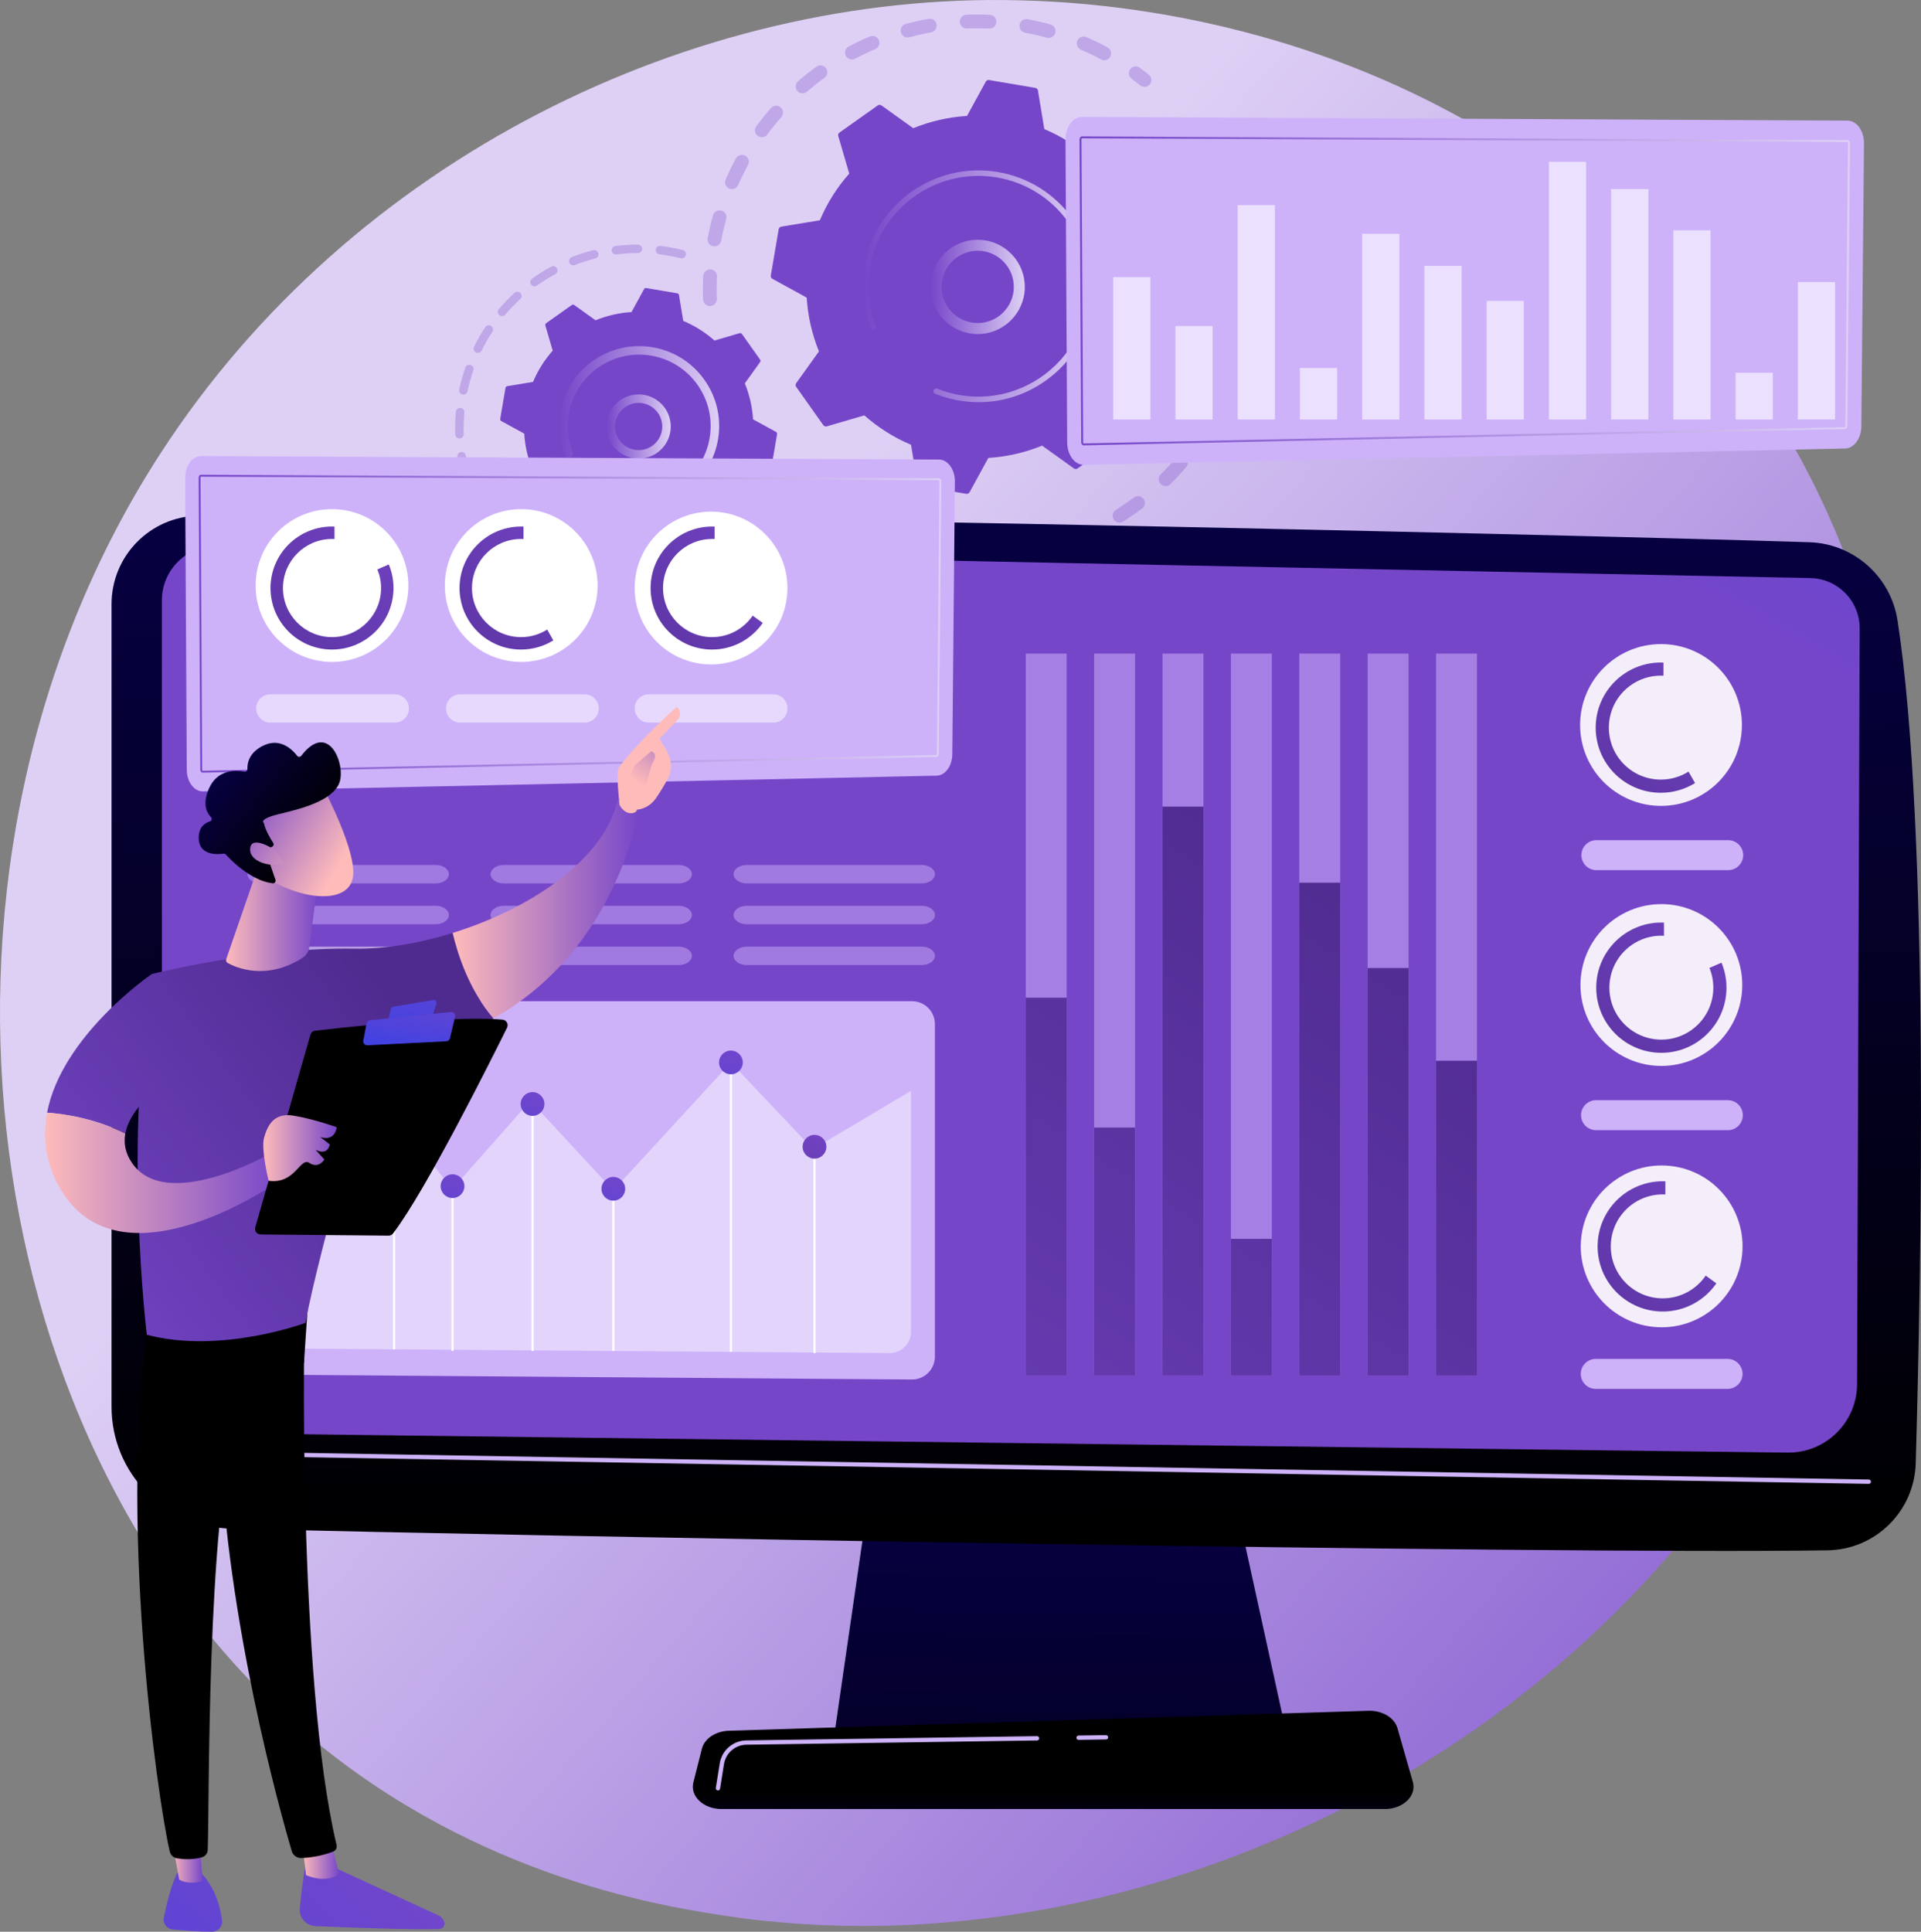 <svg xmlns="http://www.w3.org/2000/svg" xmlns:xlink="http://www.w3.org/1999/xlink" id="Illustration" viewBox="0 0 2784.79 2800">
  <rect x="0" y="0" width="2784.79" height="2800" fill="#808080" stroke="none"/>
  <defs fill="#000000">
    <style>
      .cls-1 {
        fill: url(#linear-gradient);
      }

      .cls-1, .cls-2, .cls-3, .cls-4, .cls-5, .cls-6, .cls-7, .cls-8, .cls-9, .cls-10, .cls-11, .cls-12, .cls-13, .cls-14, .cls-15, .cls-16, .cls-17, .cls-18, .cls-19, .cls-20, .cls-21, .cls-22, .cls-23, .cls-24, .cls-25, .cls-26, .cls-27, .cls-28, .cls-29, .cls-30, .cls-31, .cls-32, .cls-33, .cls-34, .cls-35, .cls-36, .cls-37, .cls-38, .cls-39, .cls-40, .cls-41, .cls-42, .cls-43, .cls-44, .cls-45, .cls-46, .cls-47, .cls-48, .cls-49, .cls-50, .cls-51, .cls-52, .cls-53, .cls-54, .cls-55, .cls-56 {
        stroke-width: 0px;
      }

      .cls-2 {
        fill: url(#linear-gradient-38);
      }

      .cls-3 {
        fill: url(#linear-gradient-33);
      }

      .cls-4 {
        fill: url(#linear-gradient-29);
      }

      .cls-5 {
        fill: url(#linear-gradient-32);
      }

      .cls-6 {
        fill: url(#linear-gradient-30);
      }

      .cls-7 {
        fill: url(#linear-gradient-31);
      }

      .cls-8 {
        fill: url(#linear-gradient-36);
      }

      .cls-9 {
        fill: url(#linear-gradient-39);
      }

      .cls-10 {
        fill: url(#linear-gradient-34);
      }

      .cls-11 {
        fill: url(#linear-gradient-37);
      }

      .cls-12 {
        fill: url(#linear-gradient-35);
      }

      .cls-13 {
        fill: url(#linear-gradient-28);
      }

      .cls-14 {
        fill: url(#linear-gradient-25);
      }

      .cls-15 {
        fill: url(#linear-gradient-11);
      }

      .cls-16 {
        fill: url(#linear-gradient-12);
      }

      .cls-17 {
        fill: url(#linear-gradient-13);
      }

      .cls-18 {
        fill: url(#linear-gradient-10);
      }

      .cls-19 {
        fill: url(#linear-gradient-17);
      }

      .cls-20 {
        fill: url(#linear-gradient-16);
      }

      .cls-21 {
        fill: url(#linear-gradient-19);
      }

      .cls-22 {
        fill: url(#linear-gradient-15);
      }

      .cls-23 {
        fill: url(#linear-gradient-23);
      }

      .cls-24 {
        fill: url(#linear-gradient-21);
      }

      .cls-25 {
        fill: url(#linear-gradient-18);
      }

      .cls-26 {
        fill: url(#linear-gradient-14);
      }

      .cls-27 {
        fill: url(#linear-gradient-22);
      }

      .cls-28 {
        fill: url(#linear-gradient-20);
      }

      .cls-29 {
        fill: url(#linear-gradient-27);
      }

      .cls-30 {
        fill: url(#linear-gradient-24);
      }

      .cls-31 {
        fill: url(#linear-gradient-26);
      }

      .cls-32 {
        fill: url(#linear-gradient-45);
      }

      .cls-33 {
        fill: url(#linear-gradient-46);
      }

      .cls-34 {
        fill: url(#linear-gradient-44);
      }

      .cls-35 {
        fill: url(#linear-gradient-48);
      }

      .cls-36 {
        fill: url(#linear-gradient-49);
      }

      .cls-37 {
        fill: url(#linear-gradient-47);
      }

      .cls-38 {
        fill: url(#linear-gradient-42);
      }

      .cls-39 {
        fill: url(#linear-gradient-43);
      }

      .cls-40 {
        fill: url(#linear-gradient-40);
      }

      .cls-41 {
        fill: url(#linear-gradient-41);
      }

      .cls-42 {
        fill: url(#linear-gradient-50);
      }

      .cls-43 {
        opacity: .44;
      }

      .cls-43, .cls-44, .cls-45, .cls-56 {
        fill: #ffffff;
      }

      .cls-44 {
        opacity: .91;
      }

      .cls-45 {
        opacity: .5;
      }

      .cls-57 {
        opacity: .3;
      }

      .cls-58 {
        opacity: .6;
      }

      .cls-59 {
        opacity: .53;
      }

      .cls-60 {
        opacity: .48;
      }

      .cls-46 {
        fill: url(#linear-gradient-4);
      }

      .cls-47 {
        fill: url(#linear-gradient-2);
      }

      .cls-48 {
        fill: url(#linear-gradient-3);
      }

      .cls-49 {
        fill: url(#linear-gradient-8);
      }

      .cls-50 {
        fill: url(#linear-gradient-9);
      }

      .cls-51 {
        fill: url(#linear-gradient-7);
      }

      .cls-52 {
        fill: url(#linear-gradient-5);
      }

      .cls-53 {
        fill: url(#linear-gradient-6);
      }

      .cls-54 {
        fill: #7646c9;
      }

      .cls-55 {
        fill: #cdb2fa;
      }
    </style>
    <linearGradient id="linear-gradient" x1="3002.52" y1="2829.46" x2="926.37" y2="1012.83" gradientUnits="userSpaceOnUse" fill="#000000">
      <stop offset="0" stop-color="#7646c9" fill="#000000"/>
      <stop offset="1" stop-color="#ded0f5" fill="#000000"/>
    </linearGradient>
    <linearGradient id="linear-gradient-2" x1="1348.97" y1="415.88" x2="1485.6" y2="415.88" xlink:href="#linear-gradient" fill="#000000"/>
    <linearGradient id="linear-gradient-3" x1="1250.4" y1="414.96" x2="1586.41" y2="414.96" xlink:href="#linear-gradient" fill="#000000"/>
    <linearGradient id="linear-gradient-4" x1="879.29" y1="618.21" x2="972.36" y2="618.21" xlink:href="#linear-gradient" fill="#000000"/>
    <linearGradient id="linear-gradient-5" x1="810.66" y1="617.57" x2="1042.48" y2="617.57" xlink:href="#linear-gradient" fill="#000000"/>
    <linearGradient id="linear-gradient-6" x1="1548.61" y1="1796.33" x2="1528.37" y2="3111.55" gradientUnits="userSpaceOnUse" fill="#000000">
      <stop offset="0" stop-color="#09005d" fill="#000000"/>
      <stop offset="1" stop-color="#000000" fill="#000000"/>
    </linearGradient>
    <linearGradient id="linear-gradient-7" x1="1467.83" y1="148.15" x2="1474.58" y2="2225.51" xlink:href="#linear-gradient-6" fill="#000000"/>
    <linearGradient id="linear-gradient-8" x1="1936.63" y1="644.69" x2="2786.46" y2="-785.19" gradientUnits="userSpaceOnUse" fill="#000000">
      <stop offset="0" stop-color="#7646c9" fill="#000000"/>
      <stop offset="1" stop-color="#4042e2" fill="#000000"/>
    </linearGradient>
    <linearGradient id="linear-gradient-9" x1="1526.74" y1="2752.13" x2="1526.74" y2="2597.01" xlink:href="#linear-gradient-6" fill="#000000"/>
    <linearGradient id="linear-gradient-10" x1="968.1" y1="2550.85" x2="1885.38" y2="1161.44" gradientUnits="userSpaceOnUse" fill="#000000">
      <stop offset="0" stop-color="#7646c9" fill="#000000"/>
      <stop offset="1" stop-color="#4f2b8f" fill="#000000"/>
    </linearGradient>
    <linearGradient id="linear-gradient-11" x1="1080.41" y1="2625" x2="1997.68" y2="1235.59" xlink:href="#linear-gradient-10" fill="#000000"/>
    <linearGradient id="linear-gradient-12" x1="1042.51" y1="2599.97" x2="1959.79" y2="1210.57" xlink:href="#linear-gradient-10" fill="#000000"/>
    <linearGradient id="linear-gradient-13" x1="1255.58" y1="2740.64" x2="2172.86" y2="1351.24" xlink:href="#linear-gradient-10" fill="#000000"/>
    <linearGradient id="linear-gradient-14" x1="1205.93" y1="2707.87" x2="2123.21" y2="1318.46" xlink:href="#linear-gradient-10" fill="#000000"/>
    <linearGradient id="linear-gradient-15" x1="1303.41" y1="2772.22" x2="2220.69" y2="1382.81" xlink:href="#linear-gradient-10" fill="#000000"/>
    <linearGradient id="linear-gradient-16" x1="1403.36" y1="2838.2" x2="2320.63" y2="1448.8" xlink:href="#linear-gradient-10" fill="#000000"/>
    <linearGradient id="linear-gradient-17" x1="593.18" y1="1543.07" x2="483.56" y2="1874.46" gradientTransform="translate(1305.16 67.31) rotate(45)" gradientUnits="userSpaceOnUse" fill="#000000">
      <stop offset="0" stop-color="#fdf53f" fill="#000000"/>
      <stop offset="1" stop-color="#7646c9" fill="#000000"/>
    </linearGradient>
    <linearGradient id="linear-gradient-18" x1="670.4" y1="1675.81" x2="598.19" y2="1894.12" xlink:href="#linear-gradient-8" fill="#000000"/>
    <linearGradient id="linear-gradient-19" x1="786.4" y1="1556.7" x2="714.19" y2="1775" xlink:href="#linear-gradient-8" fill="#000000"/>
    <linearGradient id="linear-gradient-20" x1="903.49" y1="1679.62" x2="831.28" y2="1897.93" xlink:href="#linear-gradient-8" fill="#000000"/>
    <linearGradient id="linear-gradient-21" x1="1073.96" y1="1496.48" x2="1001.75" y2="1714.78" xlink:href="#linear-gradient-8" fill="#000000"/>
    <linearGradient id="linear-gradient-22" x1="1195.13" y1="1618.68" x2="1122.92" y2="1836.98" xlink:href="#linear-gradient-10" fill="#000000"/>
    <linearGradient id="linear-gradient-23" x1="2568.11" y1="1280.04" x2="2159.25" y2="1668.06" xlink:href="#linear-gradient-10" fill="#000000"/>
    <linearGradient id="linear-gradient-24" x1="2541.03" y1="926.72" x2="2178.08" y2="1271.17" xlink:href="#linear-gradient-10" fill="#000000"/>
    <linearGradient id="linear-gradient-25" x1="2544.48" y1="1679.35" x2="2181.53" y2="2023.8" xlink:href="#linear-gradient-10" fill="#000000"/>
    <linearGradient id="linear-gradient-26" x1="1564.92" y1="421.62" x2="2681.83" y2="421.62" xlink:href="#linear-gradient" fill="#000000"/>
    <linearGradient id="linear-gradient-27" x1="287.98" y1="904.05" x2="1364.67" y2="904.05" xlink:href="#linear-gradient" fill="#000000"/>
    <linearGradient id="linear-gradient-28" x1="632.12" y1="709.23" x2="246.01" y2="1075.65" xlink:href="#linear-gradient-10" fill="#000000"/>
    <linearGradient id="linear-gradient-29" x1="881.3" y1="731.51" x2="538.55" y2="1056.79" xlink:href="#linear-gradient-10" fill="#000000"/>
    <linearGradient id="linear-gradient-30" x1="1158.92" y1="732.19" x2="816.17" y2="1057.47" xlink:href="#linear-gradient-10" fill="#000000"/>
    <linearGradient id="linear-gradient-31" x1="631.88" y1="2648.48" x2="36.75" y2="3295.81" xlink:href="#linear-gradient-8" fill="#000000"/>
    <linearGradient id="linear-gradient-32" x1="438.71" y1="2696.56" x2="491.57" y2="2696.56" gradientUnits="userSpaceOnUse" fill="#000000">
      <stop offset="0" stop-color="#febbba" fill="#000000"/>
      <stop offset="1" stop-color="#7646c9" fill="#000000"/>
    </linearGradient>
    <linearGradient id="linear-gradient-33" x1="313.36" y1="2292.36" x2="488.15" y2="2292.36" gradientUnits="userSpaceOnUse" fill="#000000">
      <stop offset="0" stop-color="#000000" fill="#000000"/>
      <stop offset="1" stop-color="#000000" fill="#000000"/>
    </linearGradient>
    <linearGradient id="linear-gradient-34" x1="498.37" y1="2525.74" x2="-96.75" y2="3173.07" xlink:href="#linear-gradient-8" fill="#000000"/>
    <linearGradient id="linear-gradient-35" x1="248.19" y1="2693.84" x2="293.84" y2="2693.84" xlink:href="#linear-gradient-32" fill="#000000"/>
    <linearGradient id="linear-gradient-36" x1="199" y1="2286.64" x2="447.14" y2="2286.64" xlink:href="#linear-gradient-33" fill="#000000"/>
    <linearGradient id="linear-gradient-37" x1="17.26" y1="1897.52" x2="590.56" y2="1472.61" xlink:href="#linear-gradient-10" fill="#000000"/>
    <linearGradient id="linear-gradient-38" x1="656.23" y1="1317.46" x2="926.29" y2="1317.46" xlink:href="#linear-gradient-32" fill="#000000"/>
    <linearGradient id="linear-gradient-39" x1="8656.44" y1="1272.19" x2="8837.66" y2="1684.5" gradientTransform="translate(9522.57) rotate(-180) scale(1 -1)" xlink:href="#linear-gradient-32" fill="#000000"/>
    <linearGradient id="linear-gradient-40" x1="925" y1="1134.88" x2="1000.61" y2="1018.62" xlink:href="#linear-gradient-32" fill="#000000"/>
    <linearGradient id="linear-gradient-41" x1="-94.7" y1="1746.46" x2="478.6" y2="1321.54" xlink:href="#linear-gradient-10" fill="#000000"/>
    <linearGradient id="linear-gradient-42" x1="65.28" y1="1699.99" x2="407.05" y2="1699.99" xlink:href="#linear-gradient-32" fill="#000000"/>
    <linearGradient id="linear-gradient-43" x1="1388.77" y1="1086.66" x2="855.93" y2="1423.9" xlink:href="#linear-gradient-6" fill="#000000"/>
    <linearGradient id="linear-gradient-44" x1="628.1" y1="1333.58" x2="588.08" y2="1509.34" xlink:href="#linear-gradient-8" fill="#000000"/>
    <linearGradient id="linear-gradient-45" x1="607.16" y1="1407.31" x2="588.01" y2="1522.15" xlink:href="#linear-gradient-8" fill="#000000"/>
    <linearGradient id="linear-gradient-46" x1="381.67" y1="1664.16" x2="488.15" y2="1664.16" xlink:href="#linear-gradient-32" fill="#000000"/>
    <linearGradient id="linear-gradient-47" x1="327.71" y1="1334.63" x2="462.83" y2="1334.63" xlink:href="#linear-gradient-32" fill="#000000"/>
    <linearGradient id="linear-gradient-48" x1="-5242.09" y1="-1360.93" x2="-5292.59" y2="-1527.48" gradientTransform="translate(5311.82 -1226.79) rotate(-41.75)" xlink:href="#linear-gradient-32" fill="#000000"/>
    <linearGradient id="linear-gradient-49" x1="-5287.65" y1="-1651.11" x2="-5245.41" y2="-1410.2" gradientTransform="translate(5311.82 -1226.79) rotate(-41.75)" xlink:href="#linear-gradient-6" fill="#000000"/>
    <linearGradient id="linear-gradient-50" x1="-5293.71" y1="-1361.71" x2="-5339.14" y2="-1511.55" gradientTransform="translate(5311.82 -1226.79) rotate(-41.75)" xlink:href="#linear-gradient-32" fill="#000000"/>
  </defs>
  <path class="cls-1" d="m2649.68,1886c-268.32,631.79-983.07,985.72-1602.9,890.25-100.86-15.54-377.37-61.81-622.18-280.13C-46.67,2075.84-147.46,1243.63,232.7,657.15,509.4,230.3,1005.39-11.67,1476.69.43c101.52,2.61,490.57,18.67,832.49,300.61,50.22,41.41,160.99,139.81,260.81,295.92,234.41,366.57,254.56,877.29,79.69,1289.04Z" fill="#000000"/>
  <g>
    <g>
      <g class="cls-57">
        <path class="cls-54" d="m1028.48,443.56c-5.02-.34-9.08-4.43-9.27-9.57-.41-11.24-.34-22.67.21-33.97.27-5.5,4.94-9.73,10.43-9.47.07,0,.13,0,.19.01,5.4.37,9.54,4.99,9.27,10.42-.52,10.73-.59,21.59-.2,32.27.2,5.5-4.09,10.12-9.59,10.32-.35.01-.7,0-1.05-.02Zm6.51-86.53c-.39-.03-.78-.08-1.17-.15-5.41-1.01-8.97-6.22-7.96-11.63,2.08-11.11,4.66-22.23,7.67-33.07,1.47-5.3,6.93-8.4,12.26-6.94,5.3,1.47,8.41,6.96,6.94,12.26-2.85,10.3-5.3,20.87-7.28,31.43-.94,5.01-5.49,8.44-10.45,8.1Zm25.4-82.94c-1.11-.07-2.22-.34-3.3-.8-5.04-2.19-7.36-8.06-5.17-13.11,4.49-10.34,9.49-20.62,14.86-30.54,2.62-4.84,8.66-6.63,13.5-4.02,4.84,2.62,6.64,8.66,4.02,13.5-5.1,9.42-9.84,19.18-14.11,29-1.72,3.97-5.72,6.25-9.81,5.97Zm43.32-75.2c-1.83-.12-3.64-.75-5.23-1.92-4.43-3.26-5.37-9.5-2.11-13.93,6.7-9.08,13.87-17.98,21.31-26.45,3.63-4.13,9.92-4.53,14.06-.91,4.13,3.63,4.54,9.92.91,14.06-7.07,8.05-13.88,16.5-20.24,25.13-2.1,2.84-5.42,4.25-8.7,4.02Zm59-63.65c-2.56-.17-5.06-1.33-6.87-3.43-3.59-4.17-3.13-10.46,1.04-14.05,8.52-7.35,17.48-14.44,26.63-21.07,4.45-3.23,10.68-2.24,13.91,2.22,3.23,4.45,2.23,10.68-2.22,13.91-8.69,6.3-17.21,13.04-25.31,20.02-2.07,1.78-4.65,2.57-7.18,2.4Zm71.6-49.01c-3.32-.23-6.45-2.11-8.13-5.26-2.58-4.86-.74-10.89,4.12-13.47,9.95-5.29,20.26-10.22,30.63-14.65,5.06-2.16,10.91.19,13.07,5.25,2.16,5.06-.19,10.91-5.25,13.07-9.86,4.21-19.65,8.89-29.11,13.92-1.7.91-3.55,1.27-5.34,1.14Zm365.75,1.02c-1.38-.09-2.75-.47-4.04-1.17-9.42-5.08-19.19-9.81-29.04-14.06-5.05-2.18-7.37-8.05-5.19-13.09,2.18-5.05,8.04-7.38,13.09-5.19,10.37,4.48,20.66,9.47,30.58,14.81,4.84,2.61,6.65,8.65,4.04,13.49-1.91,3.55-5.67,5.47-9.45,5.22Zm-285.12-32.92c-4.12-.28-7.8-3.13-8.94-7.34-1.44-5.31,1.7-10.78,7.01-12.22,10.88-2.95,22.03-5.46,33.12-7.46,5.42-.95,10.6,2.62,11.57,8.03.98,5.41-2.62,10.59-8.04,11.57-10.54,1.9-21.12,4.28-31.45,7.08-1.1.3-2.2.4-3.28.33Zm204.58.64c-.66-.04-1.32-.15-1.98-.33-10.32-2.84-20.91-5.27-31.46-7.23-5.41-1.01-8.98-6.2-7.98-11.61,1.01-5.41,6.2-9,11.61-7.98,11.1,2.06,22.24,4.62,33.1,7.61,5.3,1.46,8.42,6.94,6.96,12.25-1.28,4.64-5.64,7.61-10.27,7.3Zm-118.85-13.73c-5.02-.34-9.07-4.42-9.27-9.55-.21-5.5,4.07-10.12,9.57-10.34,11.25-.43,22.68-.39,33.96.14.07,0,.14,0,.21.01,5.39.37,9.52,4.98,9.27,10.4-.26,5.5-4.92,9.74-10.42,9.48-10.71-.5-21.56-.54-32.26-.13-.36.01-.72,0-1.07-.02Z" fill="#000000"/>
        <path class="cls-54" d="m1658.38,125.86c-1.96-.13-3.9-.84-5.54-2.16-4.01-3.21-8.15-6.39-12.31-9.46-4.43-3.26-5.38-9.5-2.12-13.92,3.26-4.43,9.5-5.38,13.93-2.11,4.38,3.22,8.73,6.57,12.95,9.94,4.29,3.44,4.99,9.71,1.55,14-2.12,2.65-5.31,3.93-8.46,3.71Z" fill="#000000"/>
      </g>
      <g class="cls-57">
        <path class="cls-54" d="m1802.44,393.18c-4.8-.33-8.78-4.09-9.23-9.03-.47-5.11-1.05-10.3-1.73-15.42-.73-5.45,3.11-10.46,8.56-11.19,5.48-.73,10.46,3.11,11.19,8.56.72,5.39,1.33,10.86,1.82,16.24.5,5.48-3.53,10.32-9.01,10.83-.54.05-1.07.05-1.59.02Z" fill="#000000"/>
        <path class="cls-54" d="m1390.31,815.87c-4.57-.31-9.16-.7-13.75-1.17-5.47-.56-9.46-5.45-8.9-10.92.56-5.47,5.47-9.48,10.92-8.9,10.61,1.08,21.23,1.72,31.7,1.92,5.5.11,9.88,4.64,9.77,10.14-.1,5.5-4.65,9.88-10.15,9.78-6.48-.12-13.07-.41-19.59-.85Zm-65.58-10.05c-.55-.04-1.12-.12-1.68-.26-10.8-2.61-21.62-5.7-32.14-9.2-5.22-1.73-8.04-7.37-6.31-12.59,1.74-5.22,7.39-8.06,12.59-6.31,9.99,3.32,20.26,6.26,30.53,8.74,5.35,1.29,8.63,6.67,7.34,12.02-1.16,4.79-5.59,7.92-10.34,7.6Zm137.52,8.24c-4.69-.32-8.63-3.93-9.21-8.76-.65-5.46,3.25-10.42,8.72-11.07,10.45-1.24,20.99-2.95,31.33-5.08,5.39-1.1,10.66,2.36,11.76,7.75,1.11,5.39-2.36,10.66-7.75,11.77-10.89,2.24-21.99,4.04-32.99,5.35-.63.07-1.25.09-1.86.05Zm-217.84-37.31c-1.26-.09-2.53-.42-3.73-1.01-9.96-4.91-19.82-10.31-29.32-16.05-4.71-2.84-6.22-8.96-3.38-13.67,2.84-4.71,8.96-6.23,13.67-3.38,9.02,5.44,18.39,10.57,27.85,15.24,4.93,2.43,6.96,8.41,4.52,13.34-1.84,3.73-5.7,5.8-9.61,5.53Zm300.94,17.9c-3.84-.26-7.35-2.75-8.72-6.62-1.84-5.19.88-10.88,6.07-12.72,9.91-3.51,19.82-7.49,29.44-11.84,5.01-2.27,10.91-.04,13.18,4.98,2.26,5.01.04,10.91-4.98,13.17-10.13,4.58-20.56,8.77-31,12.47-1.32.47-2.68.64-3.99.55Zm76.83-37.17c-3.07-.21-6.01-1.83-7.77-4.64-2.92-4.66-1.52-10.81,3.14-13.73,8.93-5.61,17.74-11.66,26.16-17.99,4.39-3.31,10.64-2.42,13.95,1.98,3.3,4.4,2.41,10.64-1.98,13.95-8.87,6.66-18.13,13.02-27.53,18.93-1.85,1.16-3.93,1.64-5.96,1.5Zm66.9-53.04c-2.34-.16-4.63-1.14-6.4-2.93-3.87-3.91-3.84-10.22.08-14.08,7.51-7.43,14.78-15.25,21.62-23.25,3.57-4.18,9.86-4.68,14.04-1.1,4.18,3.58,4.67,9.86,1.1,14.04-7.2,8.42-14.86,16.66-22.75,24.47-2.11,2.09-4.93,3.04-7.68,2.86Zm53.74-66.36c-1.62-.11-3.23-.62-4.7-1.55-4.63-2.97-5.98-9.13-3.01-13.76,5.7-8.88,11.08-18.11,16-27.42,2.57-4.86,8.6-6.73,13.46-4.16,4.87,2.57,6.73,8.59,4.16,13.46-5.18,9.81-10.85,19.53-16.84,28.88-2.03,3.17-5.56,4.8-9.07,4.56Zm37.88-76.57c-.91-.06-1.83-.25-2.73-.58-5.17-1.88-7.84-7.59-5.97-12.76,3.59-9.9,6.8-20.07,9.55-30.26,1.43-5.31,6.92-8.45,12.21-7.02,5.31,1.43,8.45,6.9,7.02,12.21-2.9,10.72-6.28,21.44-10.06,31.86-1.55,4.27-5.72,6.84-10.03,6.55Zm20.12-82.96c-.2-.01-.41-.04-.61-.06-5.45-.71-9.31-5.7-8.6-11.15,1-7.7,1.77-15.52,2.29-23.25.19-2.8.35-5.6.47-8.38.25-5.5,4.91-9.75,10.41-9.49,5.57.15,9.74,4.91,9.49,10.4-.13,2.94-.3,5.87-.5,8.82-.55,8.13-1.36,16.36-2.41,24.46-.68,5.25-5.33,9.01-10.54,8.66Z" fill="#000000"/>
        <path class="cls-54" d="m1172.29,730.56c-1.98-.13-3.93-.85-5.58-2.19-4.19-3.39-8.39-6.94-12.48-10.54-4.13-3.63-4.53-9.93-.9-14.06,3.64-4.13,9.92-4.54,14.06-.9,3.89,3.42,7.88,6.79,11.85,10.01,4.28,3.46,4.94,9.73,1.48,14.01-2.12,2.62-5.3,3.88-8.42,3.67Z" fill="#000000"/>
      </g>
      <g>
        <path class="cls-54" d="m1193.51,616.2c1.15,1.62,3.2,2.33,5.1,1.78l54.38-15.91c19.82,17.53,42.58,32.02,67.68,42.59l9.21,55.87c.32,1.96,1.85,3.5,3.81,3.83l67,11.41c1.96.33,3.91-.61,4.87-2.35l27.18-49.67c27.18-1.67,53.45-7.82,77.96-17.8l46.05,33.01c1.61,1.16,3.78,1.16,5.4.01l55.44-39.31c1.62-1.15,2.33-3.2,1.78-5.11l-15.91-54.38c17.53-19.82,32.02-42.59,42.59-67.68l55.87-9.21c1.96-.32,3.5-1.85,3.83-3.81l11.41-67c.33-1.96-.61-3.91-2.35-4.86l-49.67-27.18c-1.67-27.18-7.81-53.45-17.79-77.96l33.01-46.05c1.16-1.61,1.16-3.78.01-5.4l-39.31-55.44c-1.15-1.62-3.2-2.33-5.1-1.78l-54.38,15.92c-19.82-17.53-42.58-32.02-67.68-42.59l-9.21-55.87c-.32-1.96-1.85-3.5-3.81-3.83l-67-11.41c-1.96-.33-3.91.61-4.86,2.35l-27.18,49.67c-27.18,1.67-53.45,7.82-77.96,17.8l-46.05-33.01c-1.61-1.16-3.79-1.16-5.41-.01l-55.44,39.31c-1.62,1.15-2.33,3.2-1.78,5.1l15.91,54.38c-17.53,19.82-32.02,42.59-42.59,67.68l-55.87,9.21c-1.96.32-3.5,1.85-3.83,3.81l-11.41,67c-.33,1.96.61,3.91,2.35,4.87l49.67,27.18c1.67,27.18,7.82,53.45,17.79,77.96l-33.01,46.05c-1.16,1.61-1.16,3.78-.01,5.41l39.31,55.44Z" fill="#000000"/>
        <path class="cls-47" d="m1412.62,484.04c-33.22-2.25-60.74-28.63-63.44-62.79-2.96-37.55,25.18-70.51,62.74-73.47,18.19-1.44,35.85,4.3,49.73,16.15,13.88,11.85,22.31,28.39,23.74,46.58,2.96,37.56-25.18,70.51-62.74,73.47-3.39.27-6.74.28-10.03.06Zm8.32-120.42c-2.57-.17-5.16-.16-7.77.04-28.79,2.27-50.37,27.54-48.1,56.33,2.27,28.79,27.53,50.38,56.33,48.1,28.79-2.27,50.37-27.54,48.1-56.33-1.1-13.95-7.56-26.63-18.2-35.72-8.65-7.38-19.22-11.67-30.36-12.43Z" fill="#000000"/>
        <path class="cls-48" d="m1407.34,582.58c-5.71-.39-11.43-1.06-17.14-2.04h0c-1.8-.31-3.59-.64-5.38-1-8.82-1.79-17.48-4.29-25.85-7.44-.11-.04-.23-.09-.34-.13-.32-.12-.65-.25-.97-.37-.63-.24-1.26-.49-1.88-.74-1.64-.66-2.61-2.29-2.5-3.96.03-.41.12-.82.28-1.22.82-2.04,3.14-3.03,5.18-2.22,10.51,4.21,21.55,7.31,32.8,9.23,55.89,9.52,110.06-11.33,145.57-50.52,19.75-21.8,33.73-49.27,39.02-80.36.93-5.45,1.58-10.91,1.94-16.35,2.48-36.63-7.63-72.7-29.15-103.05-24.72-34.87-61.54-58.02-103.67-65.19-87.02-14.8-169.79,43.91-184.59,130.88-.91,5.36-1.55,10.75-1.91,16.14-1.58,23.37,1.97,46.82,10.48,68.66.22.56.3,1.15.26,1.71-.1,1.49-1.04,2.87-2.53,3.44-2.05.79-4.36-.21-5.16-2.27-8.93-22.93-12.66-47.55-11-72.08.38-5.66,1.05-11.32,2.01-16.94,15.54-91.31,102.5-152.94,193.78-137.4,44.23,7.53,82.88,31.84,108.83,68.44,22.6,31.86,33.21,69.73,30.61,108.18-.39,5.71-1.07,11.44-2.04,17.16-7.53,44.23-31.84,82.89-68.44,108.84-31.87,22.6-69.75,33.21-108.21,30.6Z" fill="#000000"/>
      </g>
    </g>
    <g>
      <g class="cls-57">
        <path class="cls-54" d="m671.61,682.46c-2.66-.18-4.98-2.08-5.59-4.81-1.13-5.1-2.12-10.3-2.94-15.46-.53-3.35,1.75-6.5,5.11-7.04,3.36-.55,6.51,1.75,7.04,5.11.78,4.92,1.73,9.88,2.8,14.74.74,3.31-1.36,6.6-4.68,7.34-.59.13-1.18.17-1.75.13Z" fill="#000000"/>
        <path class="cls-54" d="m665.66,635.51c-3.11-.21-5.62-2.75-5.72-5.93-.31-8.99-.15-18.09.45-27.06.13-1.89.28-3.78.45-5.68.3-3.39,3.46-5.74,6.67-5.59,3.38.3,5.88,3.29,5.58,6.67-.16,1.81-.31,3.62-.43,5.43-.58,8.55-.73,17.24-.44,25.81.12,3.4-2.54,6.24-5.94,6.36-.21,0-.42,0-.63-.01Zm5.67-63.62c-.29-.02-.59-.06-.88-.12-3.32-.71-5.44-3.98-4.73-7.31,2.28-10.66,5.24-21.27,8.79-31.54,1.11-3.21,4.63-4.9,7.83-3.8,3.21,1.11,4.91,4.61,3.8,7.83-3.39,9.8-6.22,19.92-8.39,30.09-.65,3.03-3.42,5.06-6.42,4.85Zm20.93-60.35c-.78-.05-1.56-.26-2.3-.62-3.05-1.5-4.3-5.19-2.8-8.24,4.82-9.76,10.29-19.33,16.29-28.43,1.87-2.84,5.67-3.63,8.52-1.75,2.84,1.87,3.62,5.68,1.76,8.52-5.72,8.68-10.94,17.8-15.53,27.11-1.14,2.3-3.52,3.58-5.94,3.42Zm35.12-53.36c-1.27-.09-2.52-.57-3.57-1.45-2.58-2.2-2.9-6.09-.69-8.68,7.08-8.3,14.72-16.23,22.74-23.57,2.51-2.29,6.4-2.11,8.69.38,2.3,2.5,2.13,6.39-.38,8.69-7.64,7-14.94,14.56-21.69,22.48-1.31,1.54-3.23,2.27-5.1,2.15Zm47.09-43.16c-1.77-.12-3.48-1.01-4.6-2.57-1.97-2.76-1.33-6.6,1.44-8.58,8.87-6.32,18.21-12.15,27.77-17.33,2.99-1.63,6.72-.51,8.34,2.47s.51,6.72-2.47,8.34c-9.12,4.95-18.03,10.51-26.5,16.54-1.21.86-2.61,1.22-3.98,1.13Zm56.13-30.42c-2.3-.16-4.42-1.61-5.31-3.9-1.24-3.16.32-6.73,3.48-7.97,10.14-3.97,20.62-7.35,31.15-10.03,3.3-.83,6.64,1.15,7.48,4.45.84,3.29-1.15,6.64-4.44,7.48-10.05,2.56-20.04,5.78-29.7,9.57-.88.34-1.78.47-2.66.41Zm61.85-15.77c-2.88-.19-5.31-2.4-5.68-5.36-.43-3.37,1.96-6.45,5.33-6.88,10.77-1.36,21.76-2.06,32.68-2.08,3.4.05,6.16,2.75,6.16,6.14,0,3.4-2.74,6.16-6.14,6.17-10.42.02-20.9.69-31.17,1.98-.4.05-.8.06-1.19.03Zm95.35,5.68c-.35-.02-.71-.08-1.07-.17-8.7-2.16-17.68-3.88-26.68-5.12-1.36-.19-2.7-.37-4.04-.53-3.37-.41-5.78-3.47-5.37-6.84.4-3.38,3.5-5.88,6.84-5.38,1.43.18,2.85.36,4.28.56,9.4,1.29,18.81,3.1,27.94,5.37,3.3.82,5.31,4.15,4.49,7.45-.73,2.94-3.46,4.85-6.38,4.66Z" fill="#000000"/>
      </g>
      <g class="cls-57">
        <path class="cls-54" d="m911.15,885.56c-3.35-.23-5.91-3.11-5.72-6.48.18-3.39,3.09-5.99,6.48-5.81,10.21.56,20.55.5,30.72-.18,3.37-.19,6.32,2.34,6.55,5.73.22,3.39-2.34,6.32-5.73,6.55-10.66.7-21.5.77-32.2.18-.03,0-.06,0-.08,0Zm-31.27-3.61c-.22-.02-.44-.04-.66-.08-10.55-1.86-21.09-4.38-31.33-7.49-3.25-.99-5.09-4.42-4.1-7.67.99-3.26,4.44-5.08,7.67-4.1,9.77,2.97,19.83,5.37,29.9,7.15,3.34.59,5.58,3.78,4.99,7.12-.55,3.13-3.37,5.28-6.46,5.07Zm93.94-.58c-2.72-.18-5.08-2.18-5.62-4.98-.64-3.33,1.55-6.56,4.88-7.2,10.05-1.93,20.07-4.49,29.77-7.6,3.25-1.03,6.7.74,7.74,3.98,1.04,3.23-.74,6.7-3.98,7.74-10.18,3.27-20.68,5.94-31.21,7.96-.53.1-1.06.13-1.58.1Zm-154.07-17.72c-.7-.05-1.4-.22-2.08-.51-9.8-4.34-19.43-9.34-28.61-14.84-2.92-1.75-3.86-5.52-2.12-8.44,1.74-2.9,5.52-3.85,8.44-2.11,8.76,5.25,17.94,10.01,27.28,14.15,3.1,1.38,4.51,5.01,3.13,8.12-1.08,2.43-3.53,3.81-6.04,3.64Zm213.87-1.49c-2.17-.15-4.2-1.45-5.17-3.56-1.43-3.09-.08-6.74,3.01-8.17,9.27-4.27,18.38-9.16,27.06-14.53,2.89-1.79,6.68-.89,8.47,2,1.79,2.89.89,6.68-2,8.47-9.11,5.63-18.66,10.75-28.38,15.24-.97.45-2,.62-2.99.55Zm53.45-32.99c-1.66-.11-3.27-.9-4.39-2.3-2.12-2.65-1.69-6.53.97-8.65,8-6.39,15.67-13.32,22.82-20.59,2.38-2.43,6.28-2.46,8.7-.08,2.42,2.38,2.46,6.27.08,8.69-7.49,7.63-15.54,14.89-23.91,21.59-1.25,1-2.77,1.43-4.25,1.33Zm44.01-44.85c-1.17-.08-2.33-.49-3.33-1.26-2.7-2.07-3.2-5.93-1.13-8.63,6.24-8.11,12.03-16.68,17.21-25.46,1.73-2.92,5.5-3.9,8.42-2.17,2.93,1.73,3.9,5.5,2.17,8.43-5.44,9.21-11.51,18.19-18.04,26.7-1.3,1.69-3.32,2.52-5.3,2.39Z" fill="#000000"/>
        <path class="cls-54" d="m765.61,831.19c-1.18-.08-2.36-.5-3.36-1.29-4.15-3.24-8.23-6.61-12.11-10.03-2.55-2.24-2.8-6.13-.56-8.68,2.25-2.54,6.13-2.79,8.68-.56,3.7,3.26,7.59,6.48,11.55,9.57,2.68,2.09,3.15,5.96,1.06,8.63-1.31,1.67-3.3,2.49-5.27,2.35Z" fill="#000000"/>
      </g>
      <g>
        <path class="cls-54" d="m776.09,752.25c.77,1.08,2.14,1.56,3.42,1.19l36.39-10.65c13.26,11.73,28.5,21.42,45.29,28.5l6.17,37.38c.22,1.31,1.24,2.34,2.55,2.56l44.83,7.63c1.31.22,2.62-.41,3.26-1.58l18.19-33.24c18.19-1.12,35.77-5.23,52.17-11.91l30.81,22.09c1.08.77,2.53.78,3.62,0l37.1-26.3c1.08-.77,1.56-2.14,1.19-3.42l-10.65-36.39c11.73-13.26,21.42-28.5,28.5-45.29l37.38-6.16c1.31-.22,2.34-1.24,2.56-2.55l7.63-44.83c.22-1.31-.41-2.62-1.58-3.26l-33.24-18.19c-1.12-18.19-5.23-35.77-11.91-52.17l22.09-30.82c.77-1.08.78-2.53,0-3.62l-26.3-37.1c-.77-1.08-2.14-1.56-3.42-1.19l-36.39,10.65c-13.26-11.73-28.5-21.42-45.29-28.5l-6.17-37.39c-.22-1.31-1.24-2.34-2.55-2.56l-44.83-7.63c-1.31-.22-2.62.41-3.26,1.58l-18.19,33.24c-18.19,1.12-35.77,5.23-52.17,11.91l-30.81-22.09c-1.08-.77-2.53-.78-3.62,0l-37.1,26.3c-1.08.77-1.56,2.14-1.19,3.42l10.65,36.39c-11.73,13.26-21.42,28.5-28.5,45.29l-37.39,6.16c-1.31.22-2.34,1.24-2.56,2.55l-7.63,44.83c-.22,1.31.41,2.62,1.58,3.26l33.24,18.19c1.12,18.19,5.23,35.77,11.91,52.17l-22.09,30.81c-.77,1.08-.78,2.53,0,3.62l26.3,37.1Z" fill="#000000"/>
        <path class="cls-46" d="m922.57,664.63c-9.9-.67-19.29-4.48-26.97-11.04-9.45-8.07-15.19-19.34-16.17-31.73-2.02-25.57,17.15-48.02,42.73-50.04,25.62-1.97,48.03,17.16,50.05,42.74.98,12.39-2.93,24.42-11,33.87-8.07,9.45-19.34,15.2-31.74,16.17-2.32.18-4.62.19-6.9.04Zm5.58-80.58c-1.65-.11-3.33-.1-5.03.03-18.82,1.49-32.91,18-31.43,36.82.72,9.11,4.94,17.41,11.89,23.34,6.96,5.94,15.8,8.8,24.92,8.1h0c9.11-.72,17.41-4.94,23.34-11.89,5.94-6.96,8.81-15.8,8.09-24.92-1.35-17.11-15.14-30.33-31.79-31.46Z" fill="#000000"/>
        <path class="cls-52" d="m918.81,733.22c-3.88-.26-7.78-.73-11.7-1.39-7.78-1.32-15.43-3.44-22.76-6.29l-.99-.39c-2.54-1.01-4.03-3.53-3.85-6.12.04-.63.18-1.26.43-1.88,1.26-3.15,4.84-4.67,8-3.42,6.82,2.73,13.96,4.74,21.23,5.97h0c.4.07.8.13,1.2.2,17.23,2.76,34.5,1.13,50.53-4.53,8.7-3.07,17.04-7.34,24.81-12.74.06-.04.13-.09.19-.13.19-.14.39-.27.58-.41,22.57-16.01,37.56-39.84,42.2-67.11.6-3.53,1.02-7.06,1.26-10.58,1.6-23.71-4.94-47.06-18.87-66.71-16.01-22.57-39.84-37.55-67.11-42.2-27.26-4.63-54.73,1.61-77.3,17.61-22.57,16-37.56,39.84-42.2,67.11-.59,3.47-1,6.96-1.24,10.45-1.02,15.13,1.28,30.31,6.78,44.45.34.87.47,1.77.41,2.65-.16,2.3-1.61,4.43-3.9,5.32-3.17,1.22-6.73-.33-7.97-3.5-6.16-15.82-8.74-32.81-7.59-49.73.26-3.91.72-7.81,1.39-11.69,5.2-30.52,21.96-57.18,47.22-75.09,25.25-17.9,55.95-24.92,86.48-19.71,30.52,5.19,57.18,21.96,75.09,47.22,15.59,21.98,22.91,48.1,21.12,74.63-.27,3.94-.73,7.89-1.4,11.84-10.06,59.08-63.44,100.16-121.99,96.19Z" fill="#000000"/>
      </g>
    </g>
  </g>
  <g>
    <g>
      <polygon class="cls-53" points="1265.58 2127.31 1208.93 2518.18 1866.07 2518.18 1780.48 2127.31 1265.58 2127.31" fill="#000000"/>
      <path class="cls-51" d="m161.71,875.75v1163.41c0,95.71,76.27,173.97,171.94,176.44,424.93,10.96,1911.15,37.53,2315.65,31.56,69.52-1.02,125.85-56.66,127.85-126.16,7.8-270.28,20.47-920.2-26.41-1221.93-9.87-63.54-63.51-111.06-127.78-113.11-356.04-11.39-1931.52-47.56-2335.84-38.48-69.73,1.57-125.41,58.53-125.41,128.27Z" fill="#000000"/>
      <path class="cls-49" d="m234.71,870.09v1105.32c0,55.88,44.85,101.41,100.73,102.24l2255.67,27.87c55.39.83,100.8-43.74,101-99.14l3.77-1095.44c.15-39.61-31.41-72.07-71.01-73.03l-2309.39-46.66c-44.29-1.08-80.78,34.53-80.78,78.84Z" fill="#000000"/>
      <path class="cls-55" d="m2709.09,2150.82h-.05l-2474.38-42.16c-1.73-.03-3.1-1.45-3.07-3.18.03-1.73,1.47-3.05,3.18-3.08l2474.38,42.16c1.73.03,3.1,1.45,3.07,3.18-.03,1.71-1.42,3.08-3.13,3.08Z" fill="#000000"/>
      <path class="cls-50" d="m2007.61,2622.12h-961.76c-26.13,0-45.75-18.6-40.7-38.58l12.34-48.81c3.71-14.68,19.86-25.45,39.04-26.05l927.17-28.93c20.04-.62,37.78,10.01,42.14,25.27l22.25,77.74c5.78,20.2-13.93,39.37-40.48,39.37Z" fill="#000000"/>
      <path class="cls-55" d="m1563.59,2521.89c-1.71,0-3.1-1.37-3.13-3.08-.02-1.73,1.35-3.15,3.08-3.17l39.73-.58c1.66,0,3.15,1.36,3.17,3.08.02,1.73-1.35,3.15-3.08,3.17l-39.73.58h-.05Z" fill="#000000"/>
      <path class="cls-55" d="m1040.77,2595.2c-.16,0-.33-.01-.5-.04-1.71-.27-2.87-1.88-2.59-3.58l5.67-35.5c3.04-19.07,19.27-33.12,38.58-33.4l421.4-6.16h.05c1.71,0,3.1,1.37,3.13,3.08.02,1.73-1.35,3.15-3.08,3.17l-421.4,6.16c-16.27.24-29.93,12.07-32.5,28.13l-5.67,35.5c-.25,1.54-1.57,2.64-3.08,2.64Z" fill="#000000"/>
    </g>
    <g>
      <g class="cls-59">
        <rect class="cls-55" x="1486.98" y="947.35" width="59.33" height="1046.44" fill="#000000"/>
        <rect class="cls-55" x="1586.11" y="947.35" width="59.33" height="1046.44" fill="#000000"/>
        <rect class="cls-55" x="1685.24" y="947.35" width="59.33" height="1046.44" fill="#000000"/>
        <rect class="cls-55" x="1784.37" y="947.35" width="59.33" height="1046.44" fill="#000000"/>
        <rect class="cls-55" x="1883.5" y="947.35" width="59.33" height="1046.44" fill="#000000"/>
        <rect class="cls-55" x="1982.64" y="947.35" width="59.33" height="1046.44" fill="#000000"/>
        <rect class="cls-55" x="2081.77" y="947.35" width="59.33" height="1046.44" fill="#000000"/>
      </g>
      <rect class="cls-18" x="1486.98" y="1446.15" width="59.33" height="547.64" fill="#000000"/>
      <rect class="cls-15" x="1586.11" y="1634.36" width="59.33" height="359.43" fill="#000000"/>
      <rect class="cls-16" x="1685.24" y="1169.2" width="59.33" height="824.59" fill="#000000"/>
      <rect class="cls-17" x="1784.37" y="1795.69" width="59.33" height="198.1" fill="#000000"/>
      <rect class="cls-26" x="1883.5" y="1279.44" width="59.33" height="714.35" fill="#000000"/>
      <rect class="cls-22" x="1982.64" y="1403.13" width="59.33" height="590.66" fill="#000000"/>
      <rect class="cls-20" x="2081.77" y="1537.57" width="59.33" height="456.22" fill="#000000"/>
    </g>
    <g>
      <path class="cls-55" d="m1321.85,1999.58l-924.54-6.95c-18.24-.14-32.95-14.96-32.95-33.2v-475.01c0-18.34,14.87-33.2,33.2-33.2h924.54c18.34,0,33.2,14.87,33.2,33.2v481.96c0,18.43-15.02,33.34-33.45,33.2Z" fill="#000000"/>
      <path class="cls-43" d="m1178.45,1665.69l-118.89-125.69-170.47,185.41-120.28-129.79-112.81,127.52-86.51-105.1-170.49,177.5v128.36c0,16.96,13.68,30.75,30.65,30.88l859.89,6.46c17.15.13,31.11-13.73,31.11-30.88v-349.19l-142.21,84.52Z" fill="#000000"/>
      <rect class="cls-56" x="1179.18" y="1662.19" width="3.13" height="299.04" fill="#000000"/>
      <rect class="cls-56" x="1058" y="1539.99" width="3.13" height="419.51" fill="#000000"/>
      <rect class="cls-56" x="887.53" y="1723.14" width="3.13" height="235.09" fill="#000000"/>
      <rect class="cls-56" x="770.44" y="1600.21" width="3.13" height="358.01" fill="#000000"/>
      <rect class="cls-56" x="654.44" y="1719.33" width="3.13" height="238.9" fill="#000000"/>
      <rect class="cls-56" x="569.76" y="1609.13" width="3.13" height="346.81" fill="#000000"/>
      <circle class="cls-19" cx="571.33" cy="1609.13" r="26.12" transform="translate(-970.49 875.29) rotate(-45)" fill="#000000"/>
      <path class="cls-25" d="m673.21,1719.33c0,9.5-7.71,17.21-17.21,17.21s-17.21-7.71-17.21-17.21,7.7-17.21,17.21-17.21,17.21,7.7,17.21,17.21Z" fill="#000000"/>
      <path class="cls-21" d="m789.22,1600.21c0,9.5-7.7,17.21-17.21,17.21s-17.21-7.7-17.21-17.21,7.71-17.21,17.21-17.21,17.21,7.7,17.21,17.21Z" fill="#000000"/>
      <path class="cls-28" d="m906.31,1723.14c0,9.5-7.71,17.21-17.21,17.21s-17.21-7.71-17.21-17.21,7.7-17.21,17.21-17.21,17.21,7.7,17.21,17.21Z" fill="#000000"/>
      <path class="cls-24" d="m1076.77,1539.99c0,9.5-7.7,17.21-17.21,17.21s-17.21-7.7-17.21-17.21,7.7-17.21,17.21-17.21,17.21,7.7,17.21,17.21Z" fill="#000000"/>
      <path class="cls-27" d="m1197.95,1662.19c0,9.5-7.7,17.21-17.21,17.21s-17.21-7.7-17.21-17.21,7.7-17.21,17.21-17.21,17.21,7.7,17.21,17.21Z" fill="#000000"/>
    </g>
    <g class="cls-60">
      <path class="cls-56" d="m631.51,1372.13h-253.44c-10.6,0-19.2,5.99-19.2,13.37s8.59,13.37,19.2,13.37h253.44c10.6,0,19.2-5.99,19.2-13.37s-8.59-13.37-19.2-13.37Z" fill="#000000"/>
      <path class="cls-55" d="m631.51,1312.94h-253.44c-10.6,0-19.2,5.99-19.2,13.37s8.59,13.37,19.2,13.37h253.44c10.6,0,19.2-5.99,19.2-13.37s-8.59-13.37-19.2-13.37Z" fill="#000000"/>
      <path class="cls-55" d="m631.51,1253.74h-253.44c-10.6,0-19.2,5.99-19.2,13.37s8.59,13.37,19.2,13.37h253.44c10.6,0,19.2-5.99,19.2-13.37s-8.59-13.37-19.2-13.37Z" fill="#000000"/>
    </g>
    <g class="cls-60">
      <path class="cls-55" d="m983.81,1372.13h-253.44c-10.6,0-19.2,5.99-19.2,13.37s8.59,13.37,19.2,13.37h253.44c10.6,0,19.2-5.99,19.2-13.37s-8.59-13.37-19.2-13.37Z" fill="#000000"/>
      <path class="cls-55" d="m983.81,1312.94h-253.44c-10.6,0-19.2,5.99-19.2,13.37s8.59,13.37,19.2,13.37h253.44c10.6,0,19.2-5.99,19.2-13.37s-8.59-13.37-19.2-13.37Z" fill="#000000"/>
      <path class="cls-55" d="m983.81,1253.74h-253.44c-10.6,0-19.2,5.99-19.2,13.37s8.59,13.37,19.2,13.37h253.44c10.6,0,19.2-5.99,19.2-13.37s-8.59-13.37-19.2-13.37Z" fill="#000000"/>
    </g>
    <g class="cls-60">
      <path class="cls-55" d="m1336.11,1372.13h-253.44c-10.6,0-19.2,5.99-19.2,13.37s8.59,13.37,19.2,13.37h253.44c10.6,0,19.2-5.99,19.2-13.37s-8.59-13.37-19.2-13.37Z" fill="#000000"/>
      <path class="cls-55" d="m1336.11,1312.94h-253.44c-10.6,0-19.2,5.99-19.2,13.37s8.59,13.37,19.2,13.37h253.44c10.6,0,19.2-5.99,19.2-13.37s-8.59-13.37-19.2-13.37Z" fill="#000000"/>
      <path class="cls-55" d="m1336.11,1253.74h-253.44c-10.6,0-19.2,5.99-19.2,13.37s8.59,13.37,19.2,13.37h253.44c10.6,0,19.2-5.99,19.2-13.37s-8.59-13.37-19.2-13.37Z" fill="#000000"/>
    </g>
    <g>
      <g>
        <circle class="cls-44" cx="2408.41" cy="1427.76" r="117.27" fill="#000000"/>
        <path class="cls-23" d="m2478.09,1402.98c3.63,8.83,5.64,18.49,5.64,28.62,0,41.6-33.73,75.33-75.33,75.33s-75.33-33.72-75.33-75.33,33.72-75.33,75.33-75.33c1.27,0,2.54.03,3.8.1v-19.09c-1.26-.05-2.53-.08-3.8-.08-52.14,0-94.41,42.27-94.41,94.41s42.27,94.41,94.41,94.41,94.41-42.27,94.41-94.41c0-12.84-2.57-25.08-7.21-36.23l-17.52,7.61Z" fill="#000000"/>
        <path class="cls-55" d="m2504.8,1594.71h-191.1c-12,0-21.72,9.72-21.72,21.72s9.72,21.72,21.72,21.72h191.1c11.99,0,21.72-9.72,21.72-21.72s-9.72-21.72-21.72-21.72Z" fill="#000000"/>
      </g>
      <g>
        <circle class="cls-44" cx="2407.9" cy="1050.85" r="117.27" fill="#000000"/>
        <path class="cls-30" d="m2447.77,1118.42c-11.62,7.33-25.38,11.6-40.14,11.6-41.6,0-75.33-33.72-75.33-75.33s33.72-75.33,75.33-75.33c1.27,0,2.54.03,3.8.1v-19.09c-1.26-.05-2.53-.08-3.8-.08-52.14,0-94.41,42.27-94.41,94.41s42.27,94.41,94.41,94.41c18.2,0,35.19-5.15,49.6-14.07l-9.47-16.6Z" fill="#000000"/>
        <path class="cls-55" d="m2505.3,1217.79h-191.1c-11.99,0-21.72,9.72-21.72,21.72s9.72,21.72,21.72,21.72h191.1c12,0,21.72-9.72,21.72-21.72s-9.72-21.72-21.72-21.72Z" fill="#000000"/>
      </g>
      <g>
        <circle class="cls-44" cx="2408.83" cy="1806.6" r="117.27" transform="translate(471.78 4111.84) rotate(-86.83)" fill="#000000"/>
        <path class="cls-14" d="m2472.69,1848.95c-13.56,19.9-36.4,32.98-62.29,32.98-41.6,0-75.33-33.72-75.33-75.33s33.72-75.33,75.33-75.33c1.27,0,2.54.03,3.8.1v-19.09c-1.26-.05-2.53-.08-3.8-.08-52.14,0-94.41,42.27-94.41,94.41s42.27,94.41,94.41,94.41c32.25,0,60.73-16.18,77.76-40.86l-15.46-11.19Z" fill="#000000"/>
        <path class="cls-55" d="m2313.28,2013.15h191.1c11.99,0,21.72-9.72,21.72-21.72s-9.72-21.72-21.72-21.72h-191.1c-12,0-21.72,9.72-21.72,21.72s9.72,21.72,21.72,21.72Z" fill="#000000"/>
      </g>
    </g>
  </g>
  <g>
    <path class="cls-55" d="m2678.35,174.82l-1109.62-5.33c-13.37-.12-24.23,14.67-24.13,32.87l2.46,439.02c.1,18.3,11.25,32.91,24.69,32.36l1103.3-23.63c12.83-.52,23.09-14.72,23.25-32.19l3.87-410.06c.17-18.09-10.51-32.92-23.81-33.04Z" fill="#000000"/>
    <path class="cls-31" d="m1571.04,645.58c-2.05,0-3.65-1.94-3.66-4.42l-2.46-439.01c0-1.15.3-2.16.92-3.01.89-1.22,1.98-1.48,2.74-1.48l1109.63,5.34c.76,0,1.83.27,2.72,1.49.61.85.92,1.86.91,3l-3.87,410.05c-.02,2.43-1.54,4.32-3.52,4.4h-.03l-1103.38,23.63Zm-2.47-445.07c-.07,0-.21,0-.43.31-.25.35-.38.78-.37,1.31l2.46,439.01c0,.97.52,1.59.79,1.59l1103.35-23.63c.29-.02.76-.66.76-1.58l3.87-410.05c0-.53-.12-.96-.37-1.31-.23-.31-.37-.31-.43-.31l-1109.62-5.34Z" fill="#000000"/>
    <g class="cls-58">
      <rect class="cls-56" x="1613.72" y="401.68" width="54" height="206.36" fill="#000000"/>
      <rect class="cls-56" x="1703.95" y="472.6" width="54" height="135.43" fill="#000000"/>
      <rect class="cls-56" x="1794.18" y="297.33" width="54" height="310.71" fill="#000000"/>
      <rect class="cls-56" x="1884.41" y="533.39" width="54" height="74.64" fill="#000000"/>
      <rect class="cls-56" x="1974.63" y="338.87" width="54" height="269.17" fill="#000000"/>
      <rect class="cls-56" x="2064.86" y="385.47" width="54" height="222.57" fill="#000000"/>
      <rect class="cls-56" x="2155.09" y="436.13" width="54" height="171.91" fill="#000000"/>
      <rect class="cls-56" x="2245.32" y="234.51" width="54" height="373.53" fill="#000000"/>
      <rect class="cls-56" x="2335.55" y="274.02" width="54" height="334.01" fill="#000000"/>
      <rect class="cls-56" x="2425.78" y="333.8" width="54" height="274.24" fill="#000000"/>
      <rect class="cls-56" x="2516.01" y="540.32" width="54" height="67.72" fill="#000000"/>
      <rect class="cls-56" x="2606.23" y="408.77" width="54" height="199.26" fill="#000000"/>
    </g>
  </g>
  <g>
    <path class="cls-55" d="m1361.31,666.14l-1069.66-5.14c-12.89-.12-23.36,14.14-23.26,31.68l2.37,423.21c.1,17.64,10.84,31.72,23.8,31.19l1063.56-22.78c12.37-.51,22.25-14.19,22.41-31.03l3.73-395.29c.16-17.44-10.13-31.73-22.95-31.85Z" fill="#000000"/>
    <path class="cls-29" d="m293.88,1119.94c-1.98,0-3.52-1.87-3.53-4.26l-2.37-423.2c0-1.11.29-2.08.88-2.9.86-1.18,1.91-1.42,2.64-1.42l1069.66,5.14c.73,0,1.77.26,2.62,1.44.59.82.88,1.79.87,2.89l-3.73,395.28c-.02,2.34-1.48,4.16-3.39,4.24h-.03l-1063.64,22.78Zm-2.38-429.04c-.07,0-.2,0-.42.3-.24.33-.36.75-.36,1.27l2.37,423.2c0,.94.5,1.53.76,1.53l1063.61-22.78c.28-.02.73-.63.74-1.52l3.73-395.28c0-.51-.11-.93-.36-1.27-.22-.3-.35-.3-.41-.3l-1069.65-5.14Z" fill="#000000"/>
    <g>
      <circle class="cls-56" cx="481.3" cy="848.73" r="110.74" transform="translate(-459.17 588.92) rotate(-45)" fill="#000000"/>
      <circle class="cls-56" cx="755.58" cy="848.73" r="110.74" transform="translate(-378.84 782.86) rotate(-45)" fill="#000000"/>
      <circle class="cls-56" cx="1030.81" cy="852.35" r="110.74" transform="translate(-300.79 978.55) rotate(-45)" fill="#000000"/>
      <g>
        <path class="cls-13" d="m547.1,825.32c3.43,8.34,5.33,17.46,5.33,27.03,0,39.29-31.85,71.13-71.13,71.13s-71.13-31.85-71.13-71.13,31.85-71.13,71.13-71.13c1.2,0,2.4.03,3.59.09v-18.03c-1.19-.05-2.39-.08-3.59-.08-49.24,0-89.15,39.92-89.15,89.15s39.91,89.15,89.15,89.15,89.15-39.92,89.15-89.15c0-12.12-2.42-23.68-6.81-34.22l-16.54,7.19Z" fill="#000000"/>
        <path class="cls-4" d="m793.23,912.54c-10.97,6.93-23.97,10.95-37.9,10.95-39.29,0-71.13-31.85-71.13-71.13s31.85-71.13,71.13-71.13c1.2,0,2.4.03,3.59.09v-18.03c-1.19-.05-2.39-.08-3.59-.08-49.24,0-89.15,39.92-89.15,89.15s39.91,89.15,89.15,89.15c17.18,0,33.23-4.87,46.84-13.29l-8.94-15.68Z" fill="#000000"/>
        <path class="cls-6" d="m1091.13,892.35c-12.8,18.79-34.37,31.14-58.83,31.14-39.29,0-71.13-31.85-71.13-71.13s31.85-71.13,71.13-71.13c1.2,0,2.4.03,3.59.09v-18.03c-1.19-.05-2.39-.08-3.59-.08-49.24,0-89.15,39.92-89.15,89.15s39.92,89.15,89.15,89.15c30.46,0,57.35-15.28,73.43-38.59l-14.6-10.57Z" fill="#000000"/>
      </g>
      <g>
        <path class="cls-45" d="m572.33,1006.38h-180.47c-11.33,0-20.51,9.18-20.51,20.51s9.18,20.51,20.51,20.51h180.47c11.33,0,20.51-9.18,20.51-20.51s-9.18-20.51-20.51-20.51Z" fill="#000000"/>
        <path class="cls-45" d="m847.56,1006.38h-180.47c-11.33,0-20.51,9.18-20.51,20.51s9.18,20.51,20.51,20.51h180.47c11.33,0,20.51-9.18,20.51-20.51s-9.18-20.51-20.51-20.51Z" fill="#000000"/>
        <path class="cls-45" d="m940.58,1047.41h180.47c11.33,0,20.51-9.18,20.51-20.51s-9.18-20.51-20.51-20.51h-180.47c-11.33,0-20.51,9.18-20.51,20.51s9.18,20.51,20.51,20.51Z" fill="#000000"/>
      </g>
    </g>
  </g>
  <g>
    <path class="cls-7" d="m443.76,2696.7s-6.16,34.89-9.18,69.43c-1.18,13.5,9.23,25.22,22.76,25.78,45.99,1.92,144.38,5.64,179.68,4.07,5.31-.24,8.78-5.67,6.81-10.61-1.65-4.14-4.82-7.48-8.87-9.34l-162.51-74.69-28.7-4.64Z" fill="#000000"/>
    <path class="cls-5" d="m438.71,2676.2l4.95,41.73s28.47,13.25,47.91-1.67l-11.79-46.51-41.07,6.44Z" fill="#000000"/>
    <path class="cls-3" d="m442.43,1891.58c-2.14,10.9-11.48,543.87,45.49,782.71.93,3.9-1.05,7.91-4.76,9.43-8.74,3.57-25.87,8.74-46.4,9.43-6.36.21-12.06-3.92-13.85-10.02-16.29-55.42-94.32-333.06-104.5-598.29-11.37-296.37,0-10.09,0-10.09l6.67-183.2,117.34.02Z" fill="#000000"/>
    <path class="cls-10" d="m256.81,2714.9s-9.81,17.61-19.31,64.42c-1.72,8.45,4.19,16.54,12.77,17.39,15.19,1.49,38.57,3.41,57.3,3.28,8.63-.06,15.37-7.58,14.33-16.15-2.07-17.08-8.54-45.11-28.5-66.96l-36.59-1.98Z" fill="#000000"/>
    <path class="cls-12" d="m248.19,2661.22l11.57,63.11s11.44,8.51,34.07,2.34l-5.52-67.91-40.12,2.45Z" fill="#000000"/>
    <path class="cls-8" d="m216.94,1907.93c-46.59,281.2,10.11,695.01,29.23,776,1.17,4.96,5.17,8.76,10.2,9.59,8.54,1.42,22.59,2.57,36.44-1.45,4.77-1.39,8.13-5.69,8.32-10.66,2.57-65.48-2.05-467.46,41.36-626.33,2.2-8.05,7.12-15.07,13.92-19.91l84.27-59.91,6.46-96.83-230.2,29.5Z" fill="#000000"/>
    <g>
      <path class="cls-11" d="m513.84,1375.11c-139.63-2.31-293.71,36.66-293.71,36.66-41.62,242.86-7.28,522.99-7.28,522.99,108.1,28.35,230.05-17.33,230.05-17.33,17.97-101.51,101.8-387.2,101.8-387.2,68.23-8.47,124.43-28.15,170.71-54.17-35.3-40.92-51.95-92.99-59.18-123.78-49.37,15.34-99.33,23.54-142.4,22.83Z" fill="#000000"/>
      <path class="cls-2" d="m926.29,1169.44c-13.72-16.57-31.08-8.73-31.08-8.73-20.55,86.8-128.29,157.18-238.98,191.58,7.23,30.78,23.87,82.85,59.18,123.78,183.7-103.29,210.89-306.62,210.89-306.62Z" fill="#000000"/>
    </g>
    <g>
      <path class="cls-9" d="m922.96,1173.65c1.44,4.56-15.19,11.51-24.97-7.15-.34-8.94-5.78-47.26-.44-54.55,28.46-38.81,83.65-87.45,83.65-87.45,9.33,9.2,1.64,18.24,1.64,18.24l-26.77,27.89c5.6,10.12,12.43,18.66,15.63,30.9,2.42,9.27.94,19.17-3.74,27.61-4.7,8.47-11.11,19.47-17.17,28.08-11.47,16.3-27.83,16.42-27.83,16.42Z" fill="#000000"/>
      <path class="cls-40" d="m944.37,1088.73l-24.4,20.68-7.66,20.59,21.75,24.13s7.31-40.85,12.75-49.7c5.44-8.84,2.62-13.12-2.45-15.7Z" fill="#000000"/>
    </g>
    <path class="cls-41" d="m273.69,1546.98l-53.56-135.21s-130.43,88.62-151.88,200.98c24.64,1.81,69.49,8.22,113.38,30.39,9.65-53.05,92.05-96.16,92.05-96.16Z" fill="#000000"/>
    <path class="cls-38" d="m387.67,1674.21s-146.44,82.76-195.85,12.09c-10.26-14.67-12.71-29.26-10.18-43.16-43.89-22.16-88.74-28.57-113.38-30.39-6.47,33.87-3.05,69.9,16.86,106.31,86.55,158.32,321.94-8.75,321.94-8.75l-19.38-36.1Z" fill="#000000"/>
    <g>
      <path class="cls-39" d="m370.07,1778.91l79.92-279.1c.91-3.17,3.61-5.48,6.88-5.86,14.48-1.69,56.44-6.43,104.88-10.53,58.35-4.94,126.12-8.94,166.61-5.53,5.76.48,9.24,6.57,6.68,11.75-23.03,46.59-117.75,236.09-165.18,298.17-1.57,2.06-4,3.26-6.59,3.24l-185.43-1.73c-5.4-.05-9.26-5.23-7.77-10.41Z" fill="#000000"/>
      <path class="cls-34" d="m570.05,1459.22l57.94-9.65c3.09-.51,5.61,2.43,4.63,5.41l-5.74,17.38c-.5,1.51-1.82,2.61-3.4,2.82l-55.76,7.45c-2.89.39-5.26-2.24-4.6-5.07l3.55-15.17c.38-1.63,1.71-2.88,3.37-3.15Z" fill="#000000"/>
      <path class="cls-32" d="m526.66,1508.28l4.77-24.86c.48-2.49,2.54-4.38,5.06-4.63l117.03-11.88c3.94-.4,7.09,3.21,6.17,7.06l-7.44,30.98c-.6,2.48-2.75,4.27-5.3,4.4l-114.36,5.76c-3.72.19-6.64-3.16-5.93-6.82Z" fill="#000000"/>
      <path class="cls-33" d="m389.38,1711.48s-11.13-45.78-6.64-62.02c4.49-16.24,13.19-37.12,42.19-32.48,29,4.64,63.21,16.86,63.21,16.86,0,0-1.73,21.15-23.77,14.33l13.67,10.58s-1.95,16.94-20.57,7.89l12.71,14.03s-8,13.91-21.69,4.99c-13.7-8.92-20.26,31.35-59.11,25.83Z" fill="#000000"/>
    </g>
    <path class="cls-37" d="m372.4,1261.75l-44.43,128.49c-.74,2.13.14,4.49,2.11,5.58,12.11,6.7,55.74,26.05,108.33-7.29,5.48-3.47,9.21-9.14,10.04-15.57l14.39-111.21h-90.43Z" fill="#000000"/>
    <g>
      <path class="cls-35" d="m469.07,1142.77s48.79,91.84,42.53,128.94c-6.25,37.1-66.72,34.43-119.52,4.3l-36.9-99.17,113.88-34.08Z" fill="#000000"/>
      <path class="cls-36" d="m394.42,1227.31c2.15-.95,2.94-3.58,1.65-5.54-3.91-5.97-11.24-18.15-13.57-28.82,0,0-8.77-5.62,22.32-13.06,31.09-7.44,77.46-18.99,87.21-45.46,9.5-25.8-15.46-90.7-55.3-38.99-1.52,1.97-4.48,2.01-6,.04-6.53-8.5-23.7-26.14-47.53-15.44-22.3,10.01-24.82,26.35-24.51,34.59.09,2.42-2.08,4.31-4.46,3.85-11.28-2.15-38.34-4-50.97,23.76-10.4,22.87-3.64,35.81,2.52,42.14,2,2.05,1.12,5.43-1.61,6.27-7.41,2.27-16.98,8.55-16.02,25.92,1.33,24,28.16,21.89,35.81,20.8,1.25-.18,2.51.25,3.36,1.19,6.55,7.25,36.07,38.04,68.02,41.75,2.77.32,4.91-2.41,4-5.04l-13.83-40.19c-.64-1.87.25-3.91,2.06-4.71l6.86-3.04Z" fill="#000000"/>
      <path class="cls-42" d="m399.98,1233.01s-34.74-23.83-37.28-3.76c-2.54,20.07,31.28,29.07,48.03,21.59l-10.76-17.83Z" fill="#000000"/>
    </g>
  </g>
</svg>